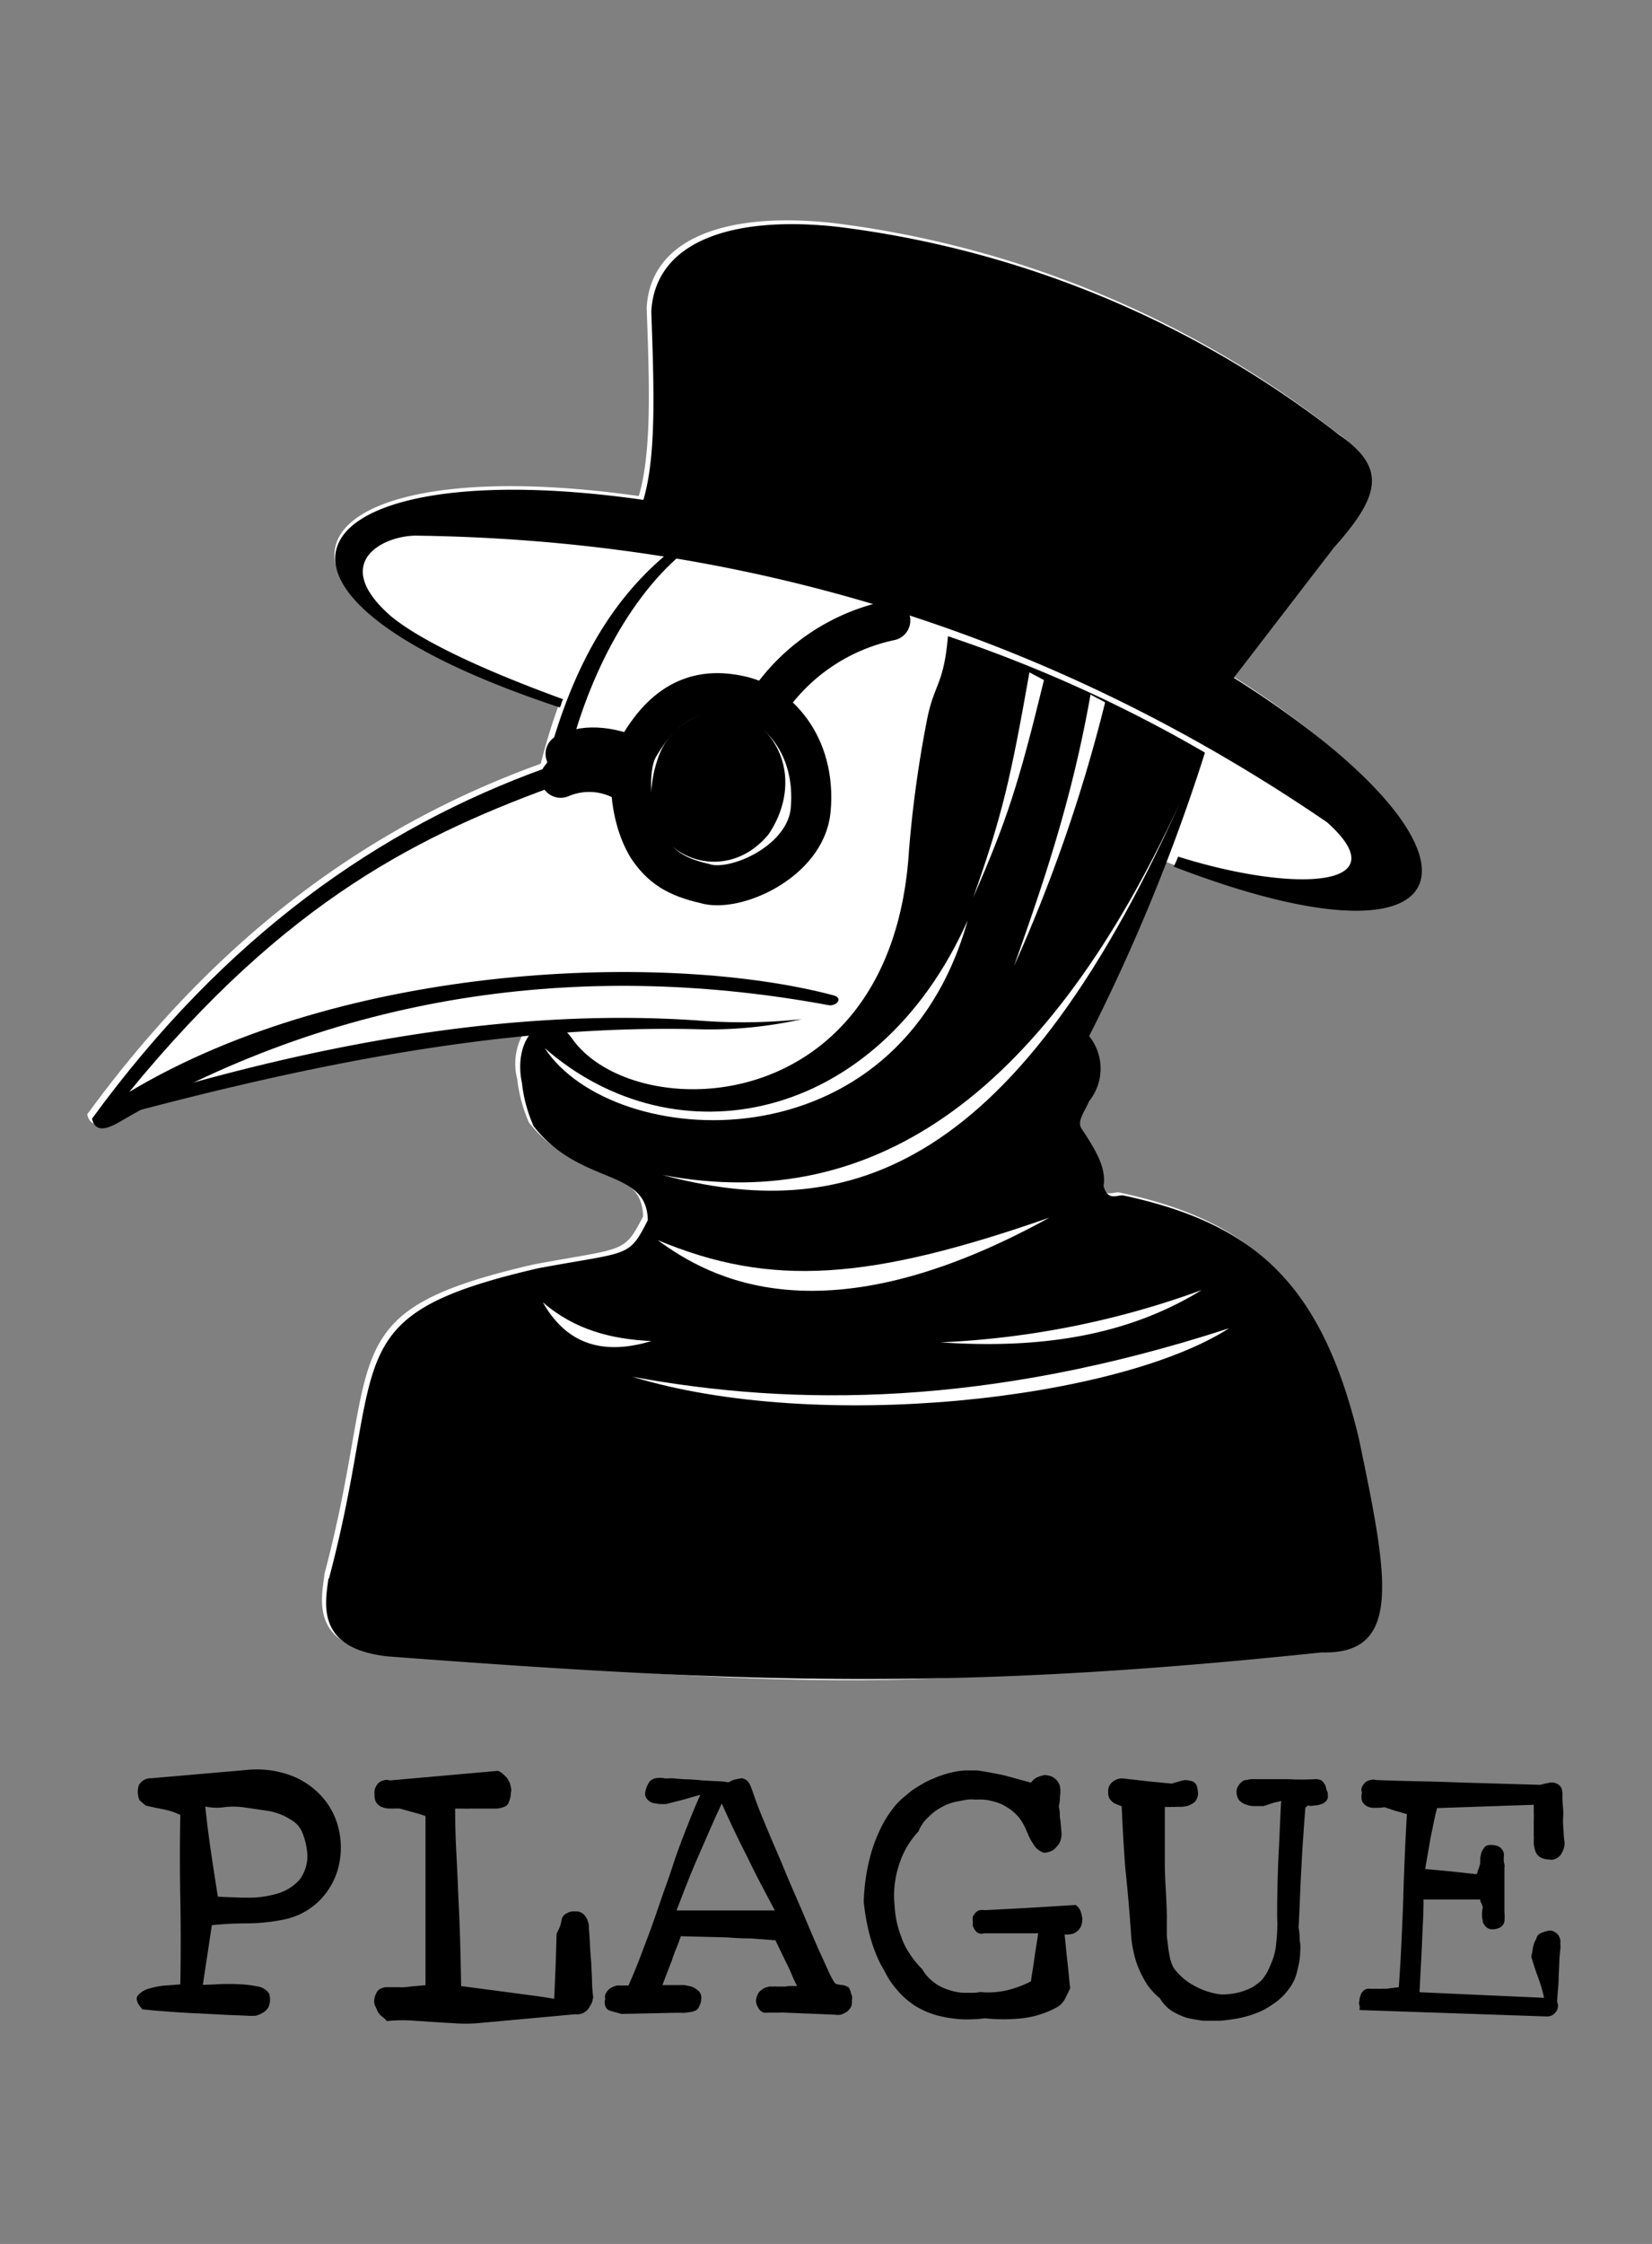 <?xml version="1.0" encoding="UTF-8"?>
<svg xmlns="http://www.w3.org/2000/svg" id="Layer_1" data-name="Layer 1" viewBox="0 0 165 224">
  <rect x="0" y="0" width="165" height="224" fill="#808080" stroke="none"/>
  <defs>
    <style>
      .cls-1 {
        fill: #fff;
      }

      .cls-1, .cls-2 {
        fill-rule: evenodd;
      }

      .cls-3 {
        fill: none;
        stroke: #000;
        stroke-linecap: round;
        stroke-linejoin: round;
        stroke-width: 4px;
      }
    </style>
  </defs>
  <title>SELOS-ThumbPlague</title>
  <g>
    <g>
      <path d="M24.66,192q-1.79,0-3.5.18l-.9,5.95q.57,0,1.57-.06a20,20,0,0,1,2,0,11.13,11.13,0,0,1,1.87.22,1.73,1.73,0,0,1,1.18.71,2,2,0,0,1-.08,1.39,1.58,1.58,0,0,1-.55.53,2.56,2.56,0,0,1-.67.29,5.76,5.76,0,0,1-1,0l-2-.08L20.12,201q-1.37-.06-2.57-.14l-2.12-.16-1.2-.12q-.82-.9-.47-1.37a2.16,2.16,0,0,1,1.16-.71,7.87,7.87,0,0,1,1.75-.31l1.34-.1q.08-4.24,0-8.46t0-8.46a7.31,7.31,0,0,0-.94-.37q-.41-.12-.81-.2l-.81-.16-.9-.2-.61-.53a2.07,2.07,0,0,1-.06-1.53,1.35,1.35,0,0,1,1.24-.67l9.33-.81a9.89,9.89,0,0,1,4.85.63,7.9,7.9,0,0,1,3.16,2.38,7.42,7.42,0,0,1,1.47,3.38,8,8,0,0,1-.22,3.63,7.3,7.3,0,0,1-1.92,3.12,7,7,0,0,1-3.63,1.81A19.13,19.13,0,0,1,24.66,192Zm5.56-9a2.54,2.54,0,0,0-1.12-1.32,6.05,6.05,0,0,0-2.26-.9l-2.51-.37a7.43,7.43,0,0,0-2,0,5.22,5.22,0,0,1-1.83-.08q.24,2.28.57,4.52t.69,4.48q1.3.08,2.89.1a10,10,0,0,0,3-.39,4.77,4.77,0,0,0,2.26-1.39,3.9,3.9,0,0,0,.75-2.93A6.8,6.8,0,0,0,30.22,183Z"></path>
      <path d="M59.19,199.64a1,1,0,0,1-.1.33q-.2.37-.37.61a1.54,1.54,0,0,1-.57.41,1.56,1.56,0,0,1-.69.08l-9.41.86a15,15,0,0,1-2.34.06l-2.32-.14L41,201.69a15.28,15.28,0,0,0-2.36.06,2.54,2.54,0,0,0-.51-.47,1.35,1.35,0,0,1-.43-.55q-.2-.45-.26-.55a1.42,1.42,0,0,1-.06-.55,1.93,1.93,0,0,1,.24-.73.88.88,0,0,1,.57-.45,1,1,0,0,1,.37-.08h1.22a5.76,5.76,0,0,0,.67,0l.67-.08.69-.06.69-.06q0-2.12,0-4.24v-2.08q0-1.06,0-2.12t0-2.12q0-1.06,0-2.12v-4.2l-.65-.22-.65-.18-.65-.18-.65-.18h-.49a2.71,2.71,0,0,1-.45,0,2.09,2.09,0,0,1-.86-.16,1.2,1.2,0,0,1-.57-.53,1.59,1.59,0,0,1-.12-.77,1.16,1.16,0,0,1,.08-.61,1.54,1.54,0,0,1,.33-.49,1,1,0,0,1,.49-.24.87.87,0,0,1,.61,0l2.71-.24,2.71-.24,2.71-.24,2.71-.24a2.46,2.46,0,0,1,.31.18,2.13,2.13,0,0,1,.26.22l.24.24a1.11,1.11,0,0,1,.2.29,1.62,1.62,0,0,1,.24.65,1.16,1.16,0,0,1,0,.69,1.72,1.72,0,0,1-.16.77.76.76,0,0,1-.53.57,2.2,2.2,0,0,1-.9.16H47a7.7,7.7,0,0,1-.77,0h-.77q0,2.2.12,4.42t.2,4.42q.12,2.24.18,4.44t.1,4.44l4.65.61,2.3.31q1.16.14,2.34.35.16-3.22.24-6.48a2.74,2.74,0,0,1,.16-.35,2.86,2.86,0,0,0,.16-.35,2.56,2.56,0,0,0,.12-.39l.08-.39a.86.86,0,0,1,.49-.57,1.31,1.31,0,0,1,.77-.2l.31,0a1,1,0,0,1,.31.1,1,1,0,0,1,.45.37,1.39,1.39,0,0,1,.29.57,1.24,1.24,0,0,1,.08.61q.08.86.12,1.73t.12,1.73l.08,1.71q0,.86.12,1.75A2.72,2.72,0,0,0,59.19,199.64Z"></path>
      <path d="M85,200.33a1.93,1.93,0,0,1-.41.49,2.44,2.44,0,0,1-.61.29,2,2,0,0,1-.65,0l-4.89-.2a2.55,2.55,0,0,0-.55,0l-.55,0h-.57a2.94,2.94,0,0,1-.49,0,1,1,0,0,1-.57-.53,1.35,1.35,0,0,1-.2-.73,1.84,1.84,0,0,1,.29-.77,1.88,1.88,0,0,1,.61-.45,2.54,2.54,0,0,1,.39-.12,1.82,1.82,0,0,1,.39,0,1.39,1.39,0,0,1,.41,0l.41,0,.39,0,.39-.06.41,0,.41,0q-.29-.56-.53-1.14t-.53-1.14l-1.1-2.28L75,193.5q-1.16,0-2.34-.1l-2.34-.06L68,193.28q-.2.6-.45,1.2t-.45,1.24q-.24.6-.47,1.2l-.47,1.24,1.39,0,.41,0,.41,0,.41.08a2.36,2.36,0,0,1,.41.12,2.42,2.42,0,0,1,.61.41.93.93,0,0,1,.24.77,1.67,1.67,0,0,1-.2.73.74.74,0,0,1-.53.49,1.5,1.5,0,0,1-.43.1l-.43.06a2.29,2.29,0,0,1-.45,0h-.41l-5.5.12-.29-.08-.29-.08-.57-.16a.73.73,0,0,1-.49-.49,1.16,1.16,0,0,1,0-.69.75.75,0,0,1,.12-.65,1.17,1.17,0,0,1,.45-.45,2.41,2.41,0,0,1,.61-.24,1.78,1.78,0,0,1,.33,0h.81q.53-1.18,1-2.38l.9-2.38q.45-1.18.86-2.38l.82-2.38q.45-1.22.84-2.42t.84-2.38q.45-1.18.92-2.36t1-2.36l-1.71.49-.86.22-.86.22h-.65l-.37-.06-.33-.06a1.24,1.24,0,0,1-.53-.37.81.81,0,0,1-.2-.65,2.63,2.63,0,0,1,.29-.86,1,1,0,0,1,.73-.57,2.08,2.08,0,0,1,.9,0,2.71,2.71,0,0,0,.45,0h.45q.69.08,1.39.1t1.39.1l1.37.08q.67,0,1.37.12a2.46,2.46,0,0,1,.65-.29l.31-.06.35-.06a1.06,1.06,0,0,1,.73.49,2.34,2.34,0,0,1,.18.37l.14.37q.45,1.34,1,2.67t1.1,2.63q.57,1.3,1.12,2.63t1.12,2.63q.57,1.3,1.12,2.61t1.12,2.61l1,2.2a10.58,10.58,0,0,0,.51,1q.18.31.35.35a4.33,4.33,0,0,0,.53.08,1.61,1.61,0,0,1,.65.24A1.63,1.63,0,0,1,85,199a.93.93,0,0,1,.08.69A1.18,1.18,0,0,1,85,200.33ZM76,188.08q-.69-1.32-1.34-2.67-1.34-2.61-2.57-5.38-.61,1.3-1.2,2.65l-1.16,2.65q-.57,1.3-1.1,2.65t-1.06,2.73h7.33q1.26,0,2.49,0Z"></path>
      <path d="M108,192.22a1.54,1.54,0,0,1-.33.49,1.46,1.46,0,0,1-.53.33,3.38,3.38,0,0,1-.61.08.12.12,0,0,0-.08,0l0,0-.06,0-.06,0q.08.69.14,1.34t.14,1.34q.08.69.14,1.34t.14,1.34l-.49,1a2.23,2.23,0,0,1-.69.81,9.46,9.46,0,0,1-3.59,1.18,17.29,17.29,0,0,1-3.75,0,11.05,11.05,0,0,1-1.18.1,11.43,11.43,0,0,1-1.18,0,12.7,12.7,0,0,1-2.36-.37,8.48,8.48,0,0,1-2.2-.94,8,8,0,0,1-1.79-1.55,8.61,8.61,0,0,1-1.34-2,10,10,0,0,1-.57-1.06q-.24-.53-.45-1.1t-.37-1.14q-.16-.57-.29-1.18a23.66,23.66,0,0,1-.37-2.36,19.78,19.78,0,0,1,.77-5,16,16,0,0,1,.92-2.36,11.31,11.31,0,0,1,1.37-2.16,6.76,6.76,0,0,1,.81-.84l.9-.75q.49-.33,1-.63a6.7,6.7,0,0,1,1-.51,10.48,10.48,0,0,1,2.2-.73,8.23,8.23,0,0,1,1.16-.16q.59,0,1.2,0,1.34.2,2.69.49l2.69.73a1.48,1.48,0,0,1,.61-.53,3.63,3.63,0,0,1,.81-.24l.47.1a1.2,1.2,0,0,1,.43.22,1.42,1.42,0,0,1,.57.82,3.2,3.2,0,0,1,0,1,4.52,4.52,0,0,1-.12,1,3.72,3.72,0,0,1,.1.67c0,.23,0,.47.06.71l.12,1.34a2.31,2.31,0,0,1-.12.73,1.58,1.58,0,0,1-.37.57,1.36,1.36,0,0,1-.57.45,1.93,1.93,0,0,1-.69.16,1.83,1.83,0,0,1-.9-.61l-.31-.47a5.05,5.05,0,0,1-.26-.47l-.12-.24a.28.28,0,0,0-.08-.2q-.16-.41-.35-.77a4.52,4.52,0,0,0-.43-.69,4.8,4.8,0,0,0-1.26-1.1,4.31,4.31,0,0,0-1.51-.61,3.43,3.43,0,0,0-.82-.14,5.54,5.54,0,0,0-.81,0,3,3,0,0,0-.86,0l-.86.16a5.67,5.67,0,0,0-.86.22,5,5,0,0,0-.77.35,5.16,5.16,0,0,0-1.34,1,3.71,3.71,0,0,0-1,1.43,8.66,8.66,0,0,0-1.83,3,10,10,0,0,0-.61,3.46q0,.49.06,1a7.87,7.87,0,0,0,.1,1,9.4,9.4,0,0,0,.53,2,7,7,0,0,0,.86,1.75,9.53,9.53,0,0,0,1.26,1.55,4.23,4.23,0,0,0,1.1,1.26,4.65,4.65,0,0,0,1.43.77,5.76,5.76,0,0,0,1.63.33h.82a4.13,4.13,0,0,0,.82-.08,8.23,8.23,0,0,0,2.61-.16,10.8,10.8,0,0,0,2.45-.9q.08-.61.18-1.2t.18-1.2q.08-.61.18-1.2t.18-1.2q-.69,0-1.39,0h-1.3q-1.34,0-2.73,0a.75.75,0,0,1-.49,0,.69.69,0,0,1-.37-.29.53.53,0,0,1-.12-.18,1.28,1.28,0,0,0-.12-.22,2.15,2.15,0,0,1,0-.49,1.73,1.73,0,0,1,0-.53.93.93,0,0,0,.14-.18.94.94,0,0,1,.14-.18.82.82,0,0,1,.41-.24,1.75,1.75,0,0,1,.53,0l4.52-.24,2.26-.14,2.26-.14a1.3,1.3,0,0,1,.53.73,3.25,3.25,0,0,1,.12.49,1.25,1.25,0,0,1,0,.45A1.75,1.75,0,0,1,108,192.22Z"></path>
      <path d="M132.61,178.93a.77.77,0,0,1,0,.24.62.62,0,0,1-.16.61,1,1,0,0,1-.53.33,1.85,1.85,0,0,1-.65.12,1.29,1.29,0,0,1-.65,0l-.12.12c-.05.05-.1.08-.12.08q-.12,1.55-.22,3t-.18,3q-.08,1.51-.14,3t-.14,3a5.63,5.63,0,0,1,.1.79q0,.39.06.79t0,.83q0,.39-.06.79t-.16.81q-.08.37-.2.77a4.66,4.66,0,0,1-.77,1.42,6.08,6.08,0,0,1-1.51,1.42,8.82,8.82,0,0,1-.81.51,6.14,6.14,0,0,1-.86.39,10.6,10.6,0,0,1-1.83.53q-.9.16-1.79.24H121q-.41,0-.86,0l-.84-.14a8,8,0,0,1-.84-.18,7.19,7.19,0,0,1-1.47-.69,4,4,0,0,1-1.14-1.23,7.44,7.44,0,0,1-1.26-1.35,11.82,11.82,0,0,1-.86-1.63,9.5,9.5,0,0,1-.53-1.76,10.24,10.24,0,0,1-.24-1.84q-.12-1.63-.26-3.25t-.31-3.21q-.24-3.22-.37-6.49a.35.35,0,0,0,.18.1.36.36,0,0,1,.18.1l.18.08.18.08h-.33a1.86,1.86,0,0,1-.37,0l-.37-.14-.33-.14a1.54,1.54,0,0,1-.49-.44,1.07,1.07,0,0,1-.16-.67,1.16,1.16,0,0,1,.08-.59,1.23,1.23,0,0,1,.33-.44,1.36,1.36,0,0,1,.49-.28,1.4,1.4,0,0,1,.57-.08l1.22.14,1.22.14,2.45.24a3.54,3.54,0,0,1,.45-.14l.49-.14a1.48,1.48,0,0,1,.9,0,.76.76,0,0,1,.65.53,3.12,3.12,0,0,1,.12.81,1.36,1.36,0,0,1-.33.77,2.62,2.62,0,0,1-.65.37,3.26,3.26,0,0,1-.86.12,2.1,2.1,0,0,0-.41,0,1.88,1.88,0,0,1-.37,0,1.24,1.24,0,0,1-.37,0,.84.84,0,0,1-.33,0q0,2.68,0,5.33,0,1.3.08,2.62t.12,2.66a5.63,5.63,0,0,1,0,.69v.69q0,.33,0,.69t.06.69l.08.67a6.85,6.85,0,0,0,.12.71,4.07,4.07,0,0,0,.41,1.3,6,6,0,0,0,2.12,1.83,7.26,7.26,0,0,0,2.69.85,7.52,7.52,0,0,0,1.3-.12,6.68,6.68,0,0,0,1.26-.37,3.44,3.44,0,0,0,.59-.29,4.44,4.44,0,0,0,.51-.37,2.13,2.13,0,0,0,.47-.45q.18-.24.39-.57a13.7,13.7,0,0,0,.57-1.31,5.78,5.78,0,0,0,.33-1.39q.08-.69.12-1.41t0-1.41q0-2.94.12-5.84.08-1.43.14-2.88t.14-2.92a3.3,3.3,0,0,1-.47.12,2.23,2.23,0,0,0-.43.12l-.43.14-.43.14h-.9a2.14,2.14,0,0,1-.86-.16,1.58,1.58,0,0,1-.69-.44,1.36,1.36,0,0,1-.24-.79,1,1,0,0,1,.2-.67,1.61,1.61,0,0,1,.53-.51l.37-.06.33-.06.37,0,.37,0q.69,0,1.43,0l1.43,0a24.84,24.84,0,0,0,2.85,0,1.26,1.26,0,0,1,.57.12.92.92,0,0,1,.2.18l.16.22a1.74,1.74,0,0,1,.16.53Z"></path>
      <path d="M156.16,184.6a2.69,2.69,0,0,1-.29.57,1.3,1.3,0,0,1-.49.37.88.88,0,0,1-.65.08,1.89,1.89,0,0,1-.77-.16,1.16,1.16,0,0,1-.57-.57,3.53,3.53,0,0,1-.2-.82v-.41a2.12,2.12,0,0,0,0-.41v-.77q0-.37,0-.77a6.71,6.71,0,0,0,0-.73v-.82l-9.66.33q-.2.77-.35,1.53t-.31,1.49q-.12.77-.26,1.53t-.26,1.53l2.57.24,1.28.14,1.28.14a.64.64,0,0,0,.1-.26.62.62,0,0,1,.1-.26l.08-.24c0-.08.05-.18.08-.29a1.81,1.81,0,0,1,0-.26,2.18,2.18,0,0,0,0-.31,5.53,5.53,0,0,1,.16-.65,3.69,3.69,0,0,1,.33-.49.89.89,0,0,1,.57-.16,2,2,0,0,1,.81.16,1.17,1.17,0,0,1,.49.65,1.92,1.92,0,0,1,0,.37,1.86,1.86,0,0,0,0,.37q0,.2.06.37a1.16,1.16,0,0,1,0,.37l0,3.42v.94a5.94,5.94,0,0,1,0,1,.92.92,0,0,1-.41.57,1.67,1.67,0,0,1-.73.2.89.89,0,0,1-.65-.2,1.38,1.38,0,0,1-.37-.53q0-.2-.06-.37a3.35,3.35,0,0,1,0-.73,2.74,2.74,0,0,1,.06-.33c0-.11-.07-.24-.12-.41a.36.36,0,0,1-.1-.2.76.76,0,0,0-.06-.2l-1.41,0q-.71,0-1.41,0h-1.43q-.69,0-1.39,0,0,1.18-.06,2.32t-.1,2.28l-.24,4.65,3.1.14,3.1.14,3.12.14,3.12.14a15.47,15.47,0,0,0-.61-2.08q-.2-.53-.35-1t-.31-1c0-.14.05-.29.08-.45l.08-.49a2.53,2.53,0,0,1,.33-.86.77.77,0,0,1,.45-.57,3.92,3.92,0,0,1,.73-.24.75.75,0,0,1,.65.12.89.89,0,0,1,.45.45,1.84,1.84,0,0,1,.12.31,1.29,1.29,0,0,1,0,.35,2.64,2.64,0,0,1,0,.65q-.08.65-.1,1.3t-.06,1.3q0,.65-.06,1.3t-.1,1.3a1,1,0,0,1,.08.53.9.9,0,0,1-.2.49,1.38,1.38,0,0,1-.37.33,1.17,1.17,0,0,1-.53.12l-4.71-.16-4.67-.16-4.65-.16-4.69-.16a.88.88,0,0,0,0-.45.75.75,0,0,1,0-.49,1.67,1.67,0,0,1,.2-.73.88.88,0,0,1,.57-.45,2.12,2.12,0,0,1,.41,0H138a2.12,2.12,0,0,1,.41,0,3868713.44,3868713.44,0,0,0,1.3-.16q.16-2.2.26-4.34t.18-4.3q.12-4.36.37-8.64l-.55-.16-.59-.16-1.1-.37-.43.06-.43,0a1.7,1.7,0,0,1-.82-.12,1.16,1.16,0,0,1-.57-.57,1.71,1.71,0,0,1,0-.82.78.78,0,0,1,0-.57,1.71,1.71,0,0,1,.33-.45,1.06,1.06,0,0,1,.53-.24,1,1,0,0,1,.57,0q2.08.08,4.1.12t4.1.12l8.19.24a5.75,5.75,0,0,1,.65-.16l.31-.06a1.06,1.06,0,0,1,.35,0,1.08,1.08,0,0,1,.77.49,1.61,1.61,0,0,1,.12.77q0,.61.06,1.2t0,1.2q0,.57.06,1.18a10.73,10.73,0,0,0,.1,1.18A2.09,2.09,0,0,1,156.16,184.6Z"></path>
    </g>
    <path class="cls-1" d="M32.38,157.22c5.89-22.1.31-26.24,20.92-31,9.13-1.7,9-1.05,10.93-4.79-.07-5.25-6.71-3.38-11.41-9.4a14.75,14.75,0,0,1-1.16-4.31,6.1,6.1,0,0,1,.7-4.72,245.72,245.72,0,0,0-38.91,7.44q-1,.55-2,1.13c-1.54.9-2.45.9-2.74-.33,13.28-18.19,28.63-29,45.3-35a60.43,60.43,0,0,1,1.79-5.85c-35.16-11.72-26.19-25.73,8-20.87,1.31-4.4,1.06-11.24.79-18.78.37-7.05,8.12-9.65,18.69-8.47a101.71,101.71,0,0,1,50,20.75c4.64,3.24,4.27,5.93-.51,11.26l-10,13c27.5,17.36,23.34,30.11-6.72,18.6a183.82,183.82,0,0,1-7.68,17.25,5.17,5.17,0,0,1,0,6.49c-.41,1-1.25,2-.76,2.74,1.36,2.06,2.51,3.9,2.2,5.73.45,1.61,1.44.82,2,.95,13.15,2.82,19.8,8.85,23.5,24.25,2.25,16.28,4.84,20.3-7.37,20.33-35.81,6.29-53.46,4.16-89.72,1.42-7-.82-6.2-5.1-5.82-7.79"></path>
    <path class="cls-2" d="M32.85,157.6c5.89-22.1.31-26.24,20.92-31,9.13-1.7,9-1,10.93-4.79-.07-5.25-6.71-3.38-11.41-9.4a14.75,14.75,0,0,1-1.16-4.31c-1-4.8,2.59-7.86,5-4.44,6.11,8.73,32,8.38,33.66-18.79A117.06,117.06,0,0,1,92.56,72c.71-3.77,1.69-3.51,2.12-8.49a138.77,138.77,0,0,1,25.67,11.62,188.81,188.81,0,0,1-11.57,28.3,5.17,5.17,0,0,1,0,6.49c-.41,1-1.25,2-.76,2.74,1.36,2.06,2.51,3.9,2.2,5.73.45,1.61,1.44.82,2,.95,13.15,2.82,19.8,8.85,23.5,24.25,2.88,13.81,4.45,21.59-3.71,21.36-36.48,3.83-57.12,3.13-93.38.39-7-.82-6.2-5.1-5.82-7.79"></path>
    <path class="cls-1" d="M63.16,137.43c16.18,3,35.53,3,59.6-4.84-11.13,7.15-41.11,10.5-59.6,4.84"></path>
    <path class="cls-1" d="M65.68,123.79c11.38,4.77,21.21,4,39.13-2.24-22.61,12.47-34,6-39.13,2.24"></path>
    <path class="cls-1" d="M54.22,130c2.16,3.83,5.58,5.46,10.84,3.87-3.95-.18-7.67-1.11-10.84-3.87"></path>
    <path class="cls-1" d="M93.94,134c9.5.64,18.37-.47,26.08-5.22A87,87,0,0,1,93.94,134"></path>
    <path class="cls-1" d="M66.17,117.29c17.56,4.69,34.71.68,51.67-37.14-13,28.23-30,41.25-51.67,37.14"></path>
    <path class="cls-1" d="M108.92,69.34c-1.87,10.56-4.73,18.88-7.64,27.09a155.13,155.13,0,0,0,9.1-26.32l-1.45-.77"></path>
    <path class="cls-1" d="M102.82,67.11c-1.87,10.56-2.7,14.25-5.61,22.47,3.34-7.66,4.5-11.19,7.06-21.69l-1.45-.77"></path>
    <path class="cls-1" d="M96.65,91.88c-7,25-35.47,23.08-42.25,12.74,13,11.39,33.15,7.64,42.25-12.74"></path>
    <path class="cls-2" d="M55.91,70.62C20.37,58.87,30,45,64.26,49.9c1.31-4.4,1.06-11.24.79-18.78.37-7.05,8.12-9.65,18.69-8.47a101.71,101.71,0,0,1,50,20.75c4.64,3.24,4.27,5.93-.51,11.26l-10,13c27.55,17.39,24.16,30.45-6,18.85a10.74,10.74,0,0,0,.44-1c11.59,3.65,22.24,3.15,14.87-3.43C111.93,68,82.16,54,41.54,53.47c-3.22,0-8.63,2.64-2.54,8,2.33,1.95,7.47,4.77,17.24,8.33-.21.37-.12.47-.34.85"></path>
    <path class="cls-2" d="M67.6,55.72c-5.79,5.2-9.82,14.15-11.37,22.44C42.14,83.23,28.7,89.72,12.91,109,34.61,96,66.77,95,83.22,99.35c1.06.28.33,1.08-.4,1C59.39,96,34.85,98.59,11.93,112c-1.54.9-2.45.9-2.74-.33,13.28-18.19,28.63-29,45.3-35C57,66.85,60.89,60.14,66.42,55.46c.21.08,1,.17,1.18.25"></path>
    <path class="cls-2" d="M12.13,111.3c19.63-5.25,38.76-9,57.51-8.56a41.74,41.74,0,0,0,10.43-1,56.08,56.08,0,0,1-10.35.13c-18.51-1.29-38.49,2.28-58.91,8.71.29.39,1,.34,1.31.73"></path>
    <path class="cls-2" d="M65.74,75.62a6.88,6.88,0,0,1,8.11-4.43c4.7,2.11,6,7.52,2.91,12.1-4.09,4.93-10.67,2.54-11.59-2.09a11.49,11.49,0,0,1,.57-5.57"></path>
    <path class="cls-3" d="M88.92,61.94a19.69,19.69,0,0,0-12.29,8.3"></path>
    <path class="cls-3" d="M73.87,69.45c3.71.75,7.69,4.87,7.1,11.4-.48,5.2-7.61,8.3-10.57,7.35-2.83-.65-4.38-1.62-5.72-3.65-1.9-3.16-2.1-7.95-.89-10C66.65,69.62,70.13,68.64,73.87,69.45Z"></path>
    <path class="cls-3" d="M56,77.64a7.22,7.22,0,0,1,6.57.45"></path>
    <path class="cls-3" d="M56.49,75.25c2.2-1.15,4.84-.52,6.74.24"></path>
  </g>
</svg>
